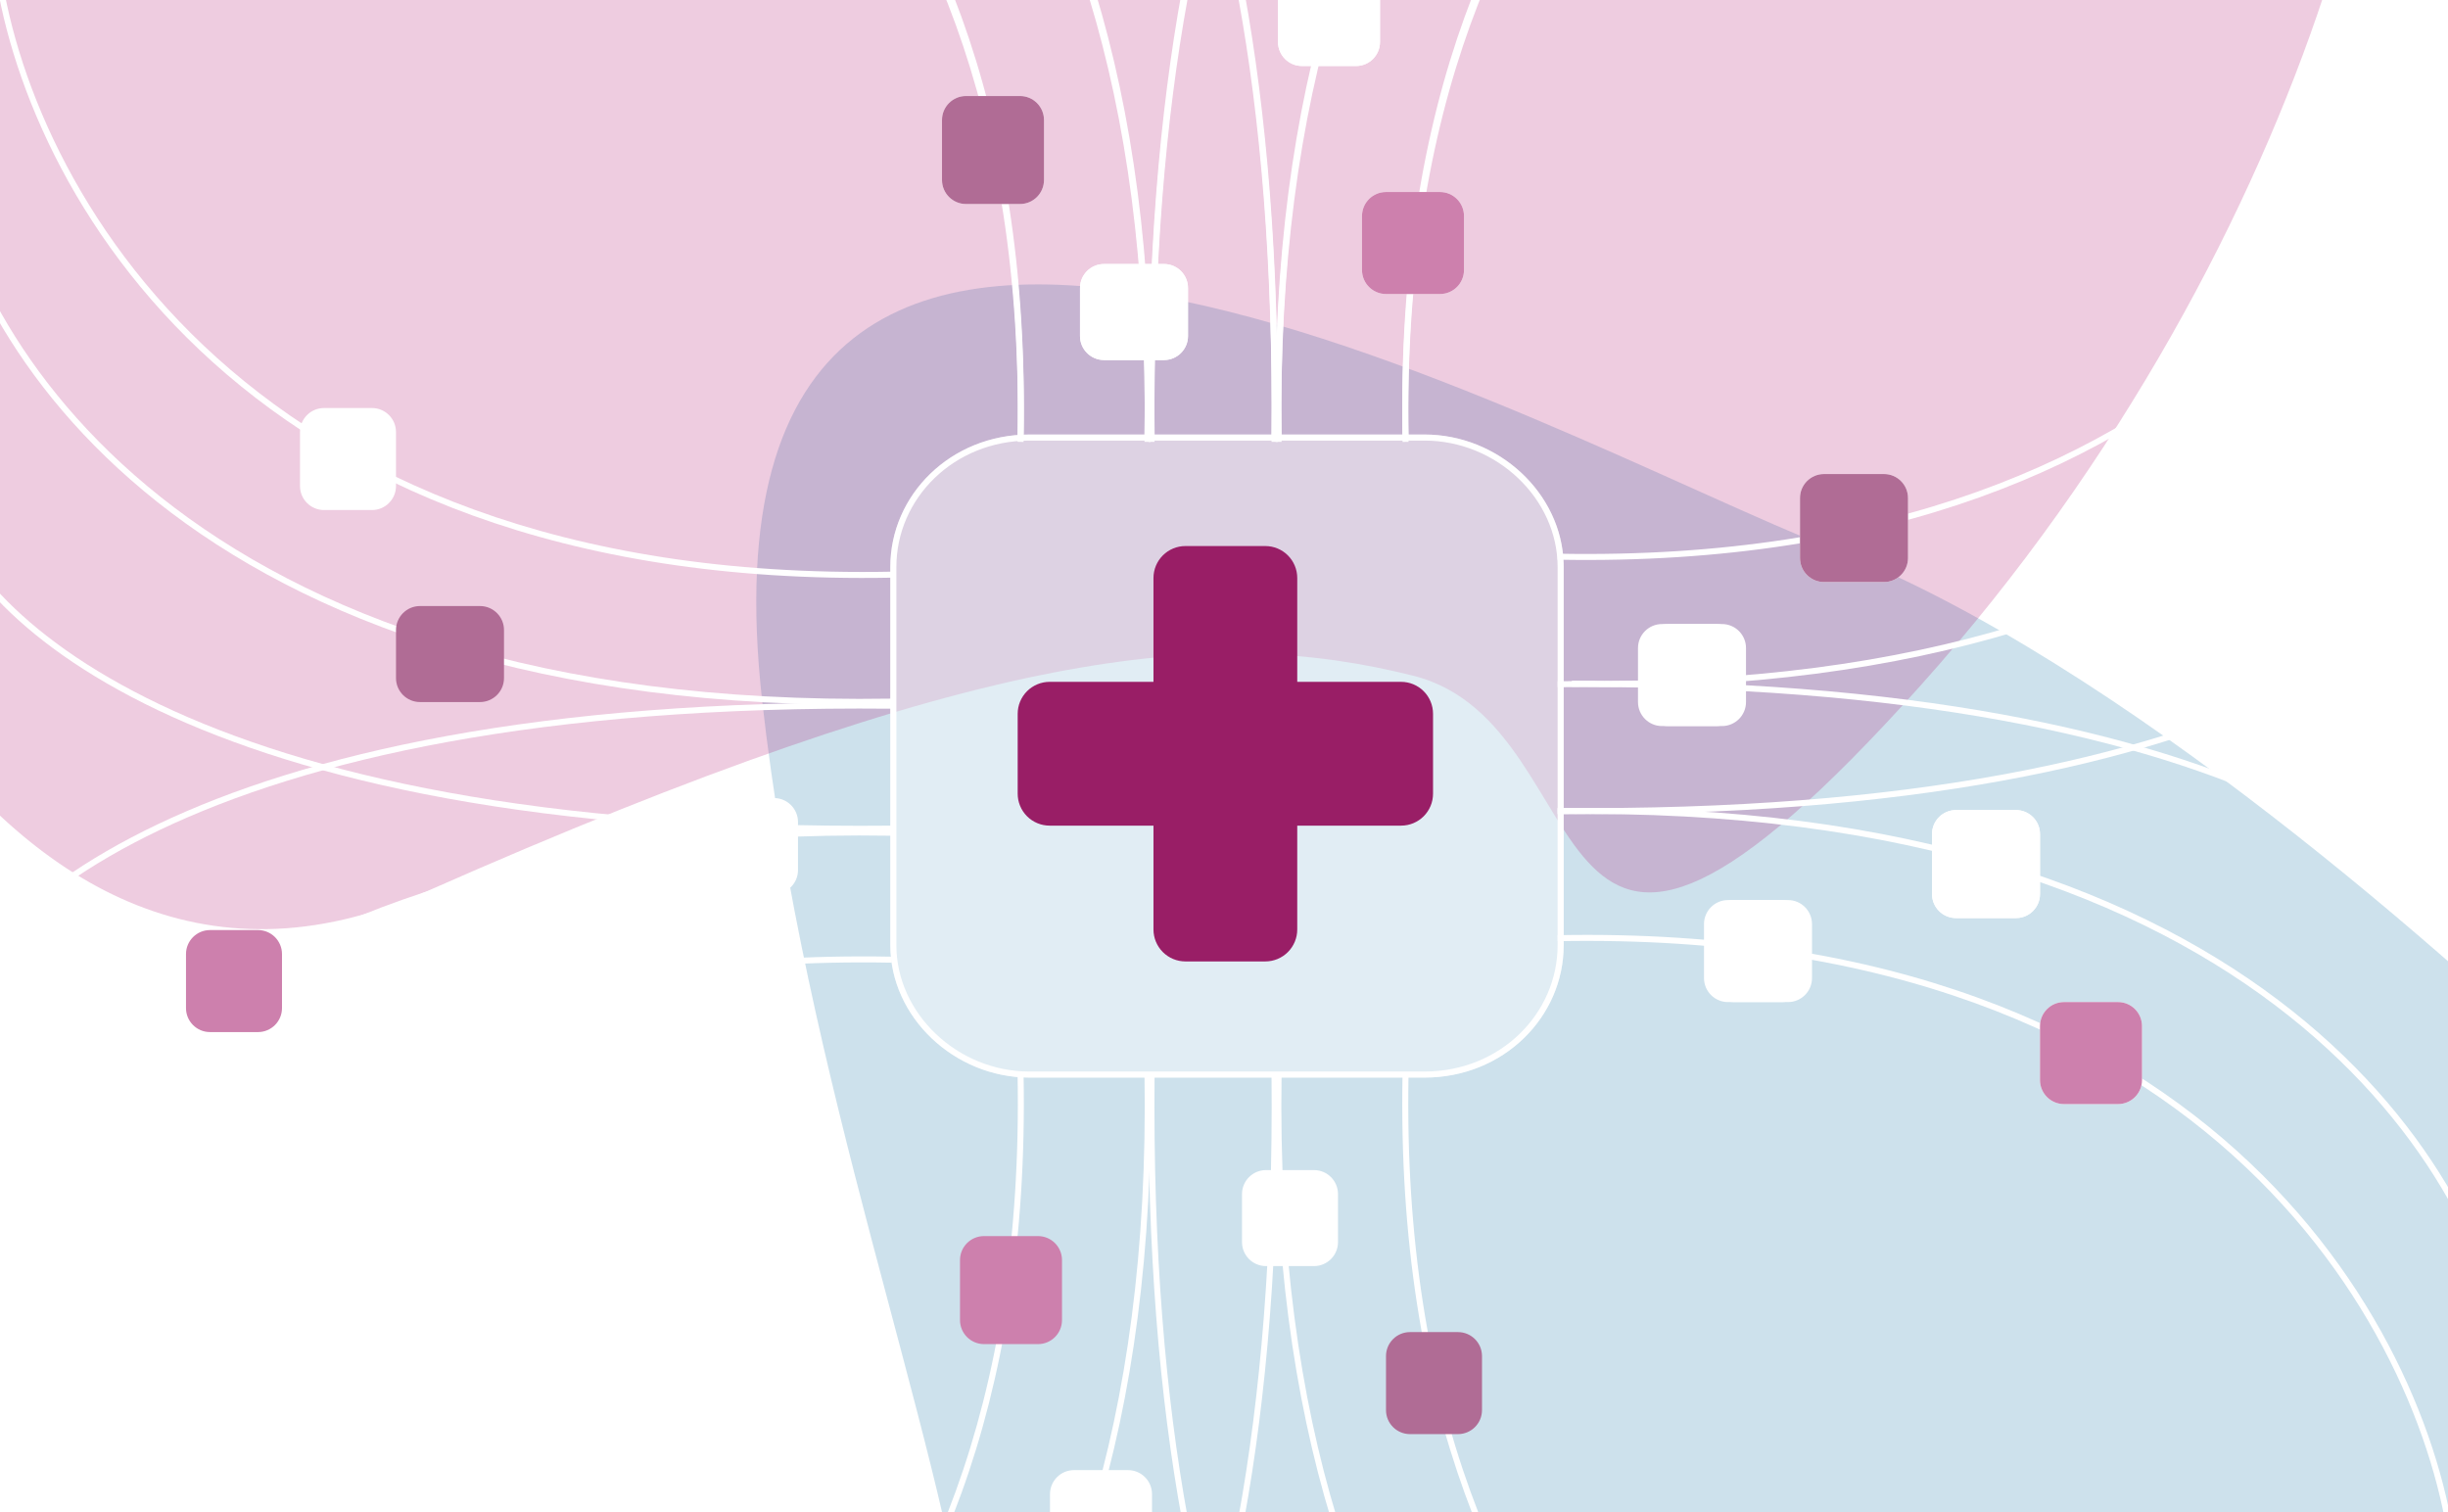 <svg width="408" height="252" viewBox="0 0 408 252" fill="none" xmlns="http://www.w3.org/2000/svg">
<g clip-path="url(#clip0_6835_2905)">
<rect width="408" height="252" fill="white"/>
<g clip-path="url(#clip1_6835_2905)">
<rect width="1480" height="1492" transform="translate(-826 -902)" fill="white"/>
<g filter="url(#filter0_f_6835_2905)">
<path d="M381.454 394.323L288.719 432.728C222.204 464.812 66.629 523.612 -23.554 502.139C-136.283 475.298 -136.907 398.453 -154.785 289.15C-172.664 179.847 -38.543 286.526 89.631 317.785C217.805 349.045 141.188 244.072 127.015 116.662C112.842 -10.748 257.939 73.024 305.703 91.601C353.467 110.179 409.786 160.692 432.884 183.026C450.894 200.44 411.601 323.519 388.086 387.452C386.935 390.579 384.533 393.048 381.454 394.323Z" fill="#066CA0" fill-opacity="0.2"/>
</g>
<g filter="url(#filter1_f_6835_2905)">
<path d="M70.916 148.634C-3.375 181.465 -43.864 76.299 -54.822 19.612C-14.311 -208.195 230.048 -196.353 242.969 -199.815C255.889 -203.277 376.068 -99.307 392.394 -77.139C408.719 -54.972 386.789 39.762 320.174 114.158C253.558 188.553 268.915 120.968 235.516 112.607C202.118 104.247 163.779 107.596 70.916 148.634Z" fill="#AD0365" fill-opacity="0.2"/>
</g>
<g filter="url(#filter2_f_6835_2905)">
<path d="M-363.216 273.389C-433.095 297.694 -470.82 126.542 -480.947 37.927C-511.329 -197.534 -133.452 -309.568 -2.429 -440.591C128.594 -571.614 240.628 -273.489 198.853 -239.309C157.077 -205.129 8.964 -163.354 -11.923 -112.084C-32.811 -60.814 -42.306 130.973 -91.676 168.95C-141.047 206.928 -275.868 243.007 -363.216 273.389Z" fill="#006C7D" fill-opacity="0.2"/>
</g>
</g>
<path d="M148.387 157.521V94.479C148.387 82.501 158.418 72.414 171.584 72.414H237.416C249.955 72.414 260.613 82.501 260.613 94.479V157.521C260.613 169.499 250.582 179.586 237.416 179.586H171.584C159.045 179.586 148.387 169.499 148.387 157.521Z" fill="white" fill-opacity="0.4"/>
<path d="M237.416 73.425V72.415H171.584V73.425H237.416ZM259.603 94.479V157.521C259.602 168.909 250.055 178.575 237.416 178.575H171.584C159.554 178.575 149.398 168.892 149.397 157.521V94.479C149.397 83.091 158.945 73.426 171.584 73.425V72.415C158.418 72.415 148.387 82.501 148.387 94.479V157.521C148.387 169.499 159.045 179.585 171.584 179.586H237.416C250.582 179.585 260.613 169.499 260.613 157.521V94.479L260.605 93.919C260.28 82.188 249.759 72.415 237.416 72.415V73.425C249.447 73.426 259.603 83.108 259.603 94.479Z" fill="white"/>
<path d="M132.665 -42.718C154.54 -19.587 171.654 17.009 170.594 72.647L169.594 72.628C170.649 17.22 153.612 -19.113 131.939 -42.031C110.253 -64.962 83.895 -74.497 66.27 -76.249L66.319 -76.746L66.368 -77.243C84.216 -75.469 110.803 -65.836 132.665 -42.718Z" fill="white"/>
<path d="M98.812 -86.496C130.726 -82.717 193.638 -45.492 191.749 72.645L190.75 72.63C192.632 -45.083 130.016 -81.795 98.694 -85.504L98.753 -86L98.812 -86.496Z" fill="white"/>
<path d="M192.66 -49.714C204.347 -25.173 213.484 13.632 212.918 72.643L211.919 72.633C212.485 13.719 203.358 -24.923 191.756 -49.284C180.146 -73.663 166.09 -83.681 156.824 -85.51L157.017 -86.49C166.721 -84.575 180.981 -74.237 192.66 -49.714Z" fill="white"/>
<path d="M271.684 -42.716C249.81 -19.585 232.696 17.011 233.756 72.649L234.756 72.63C233.7 17.222 250.737 -19.111 272.411 -42.029C294.096 -64.96 320.454 -74.496 338.08 -76.247L338.031 -76.744L337.981 -77.242C320.134 -75.468 293.547 -65.834 271.684 -42.716Z" fill="white"/>
<path d="M305.538 -86.494C273.624 -82.716 210.711 -45.49 212.6 72.647L213.599 72.632C211.717 -45.081 274.334 -81.794 305.656 -85.502L305.596 -85.998L305.538 -86.494Z" fill="white"/>
<path d="M211.69 -49.712C200.003 -25.172 190.865 13.633 191.431 72.644L192.43 72.635C191.865 13.721 200.991 -24.921 212.593 -49.282C224.204 -73.661 238.259 -83.679 247.526 -85.508L247.333 -86.489C237.629 -84.574 223.369 -74.235 211.69 -49.712Z" fill="white"/>
<path d="M170 16C172.209 16 174 17.791 174 20L174 30C174 32.209 172.209 34 170 34L161 34C158.791 34 157 32.209 157 30L157 20C157 17.791 158.791 16 161 16L170 16Z" fill="white"/>
<path d="M240 32C242.209 32 244 33.791 244 36L244 45C244 47.209 242.209 49 240 49L231 49C228.791 49 227 47.209 227 45L227 36C227 33.791 228.791 32 231 32L240 32Z" fill="white"/>
<path d="M226 -7C228.209 -7 230 -5.209 230 -3L230 7C230 9.209 228.209 11 226 11L217 11C214.791 11 213 9.209 213 7L213 -3C213 -5.209 214.791 -7 217 -7L226 -7Z" fill="white"/>
<path d="M194 44C196.209 44 198 45.791 198 48L198 56C198 58.209 196.209 60 194 60L184 60C181.791 60 180 58.209 180 56L180 48C180 45.791 181.791 44 184 44L194 44Z" fill="white"/>
<path d="M132.665 -41.718C154.54 -18.587 171.654 18.009 170.594 73.647L169.594 73.628C170.649 18.22 153.612 -18.113 131.939 -41.031C110.253 -63.962 83.895 -73.497 66.27 -75.249L66.319 -75.746L66.368 -76.243C84.216 -74.469 110.803 -64.836 132.665 -41.718Z" fill="white"/>
<path d="M98.812 -85.496C130.726 -81.717 193.638 -44.492 191.749 73.645L190.75 73.63C192.632 -44.083 130.016 -80.795 98.694 -84.504L98.753 -85L98.812 -85.496Z" fill="white"/>
<path d="M192.66 -48.714C204.347 -24.173 213.484 14.632 212.918 73.643L211.919 73.633C212.485 14.719 203.358 -23.923 191.756 -48.284C180.146 -72.663 166.09 -82.681 156.824 -84.51L157.017 -85.49C166.721 -83.575 180.981 -73.237 192.66 -48.714Z" fill="white"/>
<path d="M271.684 -41.716C249.81 -18.585 232.696 18.011 233.756 73.649L234.756 73.63C233.7 18.222 250.737 -18.111 272.411 -41.029C294.096 -63.96 320.454 -73.495 338.08 -75.247L338.031 -75.744L337.981 -76.241C320.134 -74.468 293.547 -64.834 271.684 -41.716Z" fill="white"/>
<path d="M305.538 -85.494C273.624 -81.715 210.711 -44.49 212.6 73.647L213.599 73.632C211.717 -44.081 274.334 -80.793 305.656 -84.502L305.596 -84.998L305.538 -85.494Z" fill="white"/>
<path d="M211.69 -48.712C200.003 -24.172 190.865 14.634 191.431 73.644L192.43 73.635C191.865 14.721 200.991 -23.921 212.593 -48.282C224.204 -72.661 238.259 -82.679 247.526 -84.508L247.333 -85.488C237.629 -83.573 223.369 -73.235 211.69 -48.712Z" fill="white"/>
<path d="M170 16C172.209 16 174 17.791 174 20L174 30C174 32.209 172.209 34 170 34L161 34C158.791 34 157 32.209 157 30L157 20C157 17.791 158.791 16 161 16L170 16Z" fill="#B06C95"/>
<path d="M240 32C242.209 32 244 33.791 244 36L244 45C244 47.209 242.209 49 240 49L231 49C228.791 49 227 47.209 227 45L227 36C227 33.791 228.791 32 231 32L240 32Z" fill="#CD80AD"/>
<path d="M226 -7C228.209 -7 230 -5.209 230 -3L230 7C230 9.209 228.209 11 226 11L217 11C214.791 11 213 9.209 213 7L213 -3C213 -5.209 214.791 -7 217 -7L226 -7Z" fill="white"/>
<path d="M194 44C196.209 44 198 45.791 198 48L198 56C198 58.209 196.209 60 194 60L184 60C181.791 60 180 58.209 180 56L180 48C180 45.791 181.791 44 184 44L194 44Z" fill="white"/>
<path d="M411.855 -10.95C408.306 24.765 370.928 95.395 259.604 93.275L259.624 92.275C370.393 94.385 407.36 24.181 410.861 -11.049L411.358 -11L411.855 -10.95Z" fill="white"/>
<path d="M421.107 21.494C417.329 53.408 380.103 116.32 261.966 114.432L261.981 113.433C379.694 115.314 416.407 52.698 420.115 21.376L420.611 21.436L421.107 21.494Z" fill="white"/>
<path d="M381.964 115.386C357.423 127.073 318.618 136.211 259.607 135.645L259.617 134.646C318.531 135.211 357.173 126.085 381.534 114.483C405.913 102.873 415.931 88.817 417.76 79.55L418.74 79.744C416.825 89.448 406.487 103.707 381.964 115.386Z" fill="white"/>
<path d="M374.967 193.779C351.836 171.904 315.24 154.79 259.602 155.85L259.621 156.85C315.029 155.795 351.362 172.832 374.28 194.505C397.211 216.191 406.746 242.549 408.498 260.174L408.995 260.126L409.492 260.076C407.719 242.228 398.085 215.642 374.967 193.779Z" fill="white"/>
<path d="M418.746 227.631C414.967 195.717 377.742 132.805 259.604 134.694L259.62 135.693C377.333 133.811 414.045 196.427 417.754 227.749L418.25 227.69L418.746 227.631Z" fill="white"/>
<path d="M381.964 133.784C357.423 122.097 318.618 112.959 259.607 113.525L259.617 114.524C318.531 113.959 357.173 123.086 381.534 134.688C405.913 146.298 415.931 160.353 417.76 169.62L418.74 169.427C416.825 159.723 406.487 145.463 381.964 133.784Z" fill="white"/>
<path d="M376 94C376 96.209 374.209 98 372 98L363 98C360.791 98 359 96.209 359 94L359 86C359 83.791 360.791 82 363 82L372 82C374.209 82 376 83.791 376 86L376 94Z" fill="white"/>
<path d="M318 93C318 95.209 316.209 97 314 97L304 97C301.791 97 300 95.209 300 93L300 83C300 80.791 301.791 79 304 79L314 79C316.209 79 318 80.791 318 83L318 93Z" fill="white"/>
<path d="M357 180C357 182.209 355.209 184 353 184L344 184C341.791 184 340 182.209 340 180L340 171C340 168.791 341.791 167 344 167L353 167C355.209 167 357 168.791 357 171L357 180Z" fill="white"/>
<path d="M302 163C302 165.209 300.209 167 298 167L289 167C286.791 167 285 165.209 285 163L285 154C285 151.791 286.791 150 289 150L298 150C300.209 150 302 151.791 302 154L302 163Z" fill="white"/>
<path d="M340 149C340 151.209 338.209 153 336 153L326 153C323.791 153 322 151.209 322 149L322 139C322 136.791 323.791 135 326 135L336 135C338.209 135 340 136.791 340 139L340 149Z" fill="white"/>
<path d="M291 117C291 119.209 289.209 121 287 121L278 121C275.791 121 274 119.209 274 117L274 108C274 105.791 275.791 104 278 104L287 104C289.209 104 291 105.791 291 108L291 117Z" fill="white"/>
<path d="M376 94C376 96.209 374.209 98 372 98L363 98C360.791 98 359 96.209 359 94L359 86C359 83.791 360.791 82 363 82L372 82C374.209 82 376 83.791 376 86L376 94Z" fill="white"/>
<path d="M318 93C318 95.209 316.209 97 314 97L304 97C301.791 97 300 95.209 300 93L300 83C300 80.791 301.791 79 304 79L314 79C316.209 79 318 80.791 318 83L318 93Z" fill="#B06C95"/>
<path d="M357 180C357 182.209 355.209 184 353 184L344 184C341.791 184 340 182.209 340 180L340 171C340 168.791 341.791 167 344 167L353 167C355.209 167 357 168.791 357 171L357 180Z" fill="#CD80AD"/>
<path d="M301 163C301 165.209 299.209 167 297 167L288 167C285.791 167 284 165.209 284 163L284 154C284 151.791 285.791 150 288 150L297 150C299.209 150 301 151.791 301 154L301 163Z" fill="white"/>
<path d="M340 149C340 151.209 338.209 153 336 153L326 153C323.791 153 322 151.209 322 149L322 139C322 136.791 323.791 135 326 135L336 135C338.209 135 340 136.791 340 139L340 149Z" fill="white"/>
<path d="M290 117C290 119.209 288.209 121 286 121L277 121C274.791 121 273 119.209 273 117L273 108C273 105.791 274.791 104 277 104L286 104C288.209 104 290 105.791 290 108L290 117Z" fill="white"/>
<path d="M271.684 294.356C249.81 271.226 232.696 234.629 233.756 178.991L234.756 179.011C233.7 234.419 250.737 270.752 272.411 293.67C294.096 316.6 320.454 326.136 338.08 327.888L338.031 328.385L337.981 328.882C320.134 327.108 293.547 317.475 271.684 294.356Z" fill="white"/>
<path d="M305.538 338.135C273.624 334.356 210.712 297.13 212.6 178.993L213.599 179.009C211.717 296.721 274.334 333.434 305.656 337.142L305.596 337.638L305.538 338.135Z" fill="white"/>
<path d="M211.69 301.352C200.003 276.812 190.865 238.007 191.431 178.996L192.43 179.006C191.865 237.92 200.991 276.561 212.593 300.923C224.204 325.301 238.259 335.32 247.526 337.148L247.333 338.129C237.629 336.214 223.369 325.875 211.69 301.352Z" fill="white"/>
<path d="M132.665 294.355C154.54 271.225 171.654 234.628 170.594 178.99L169.594 179.01C170.649 234.418 153.612 270.751 131.939 293.669C110.253 316.599 83.895 326.135 66.27 327.887L66.319 328.384L66.368 328.881C84.216 327.107 110.803 317.474 132.665 294.355Z" fill="white"/>
<path d="M98.812 338.134C130.726 334.355 193.638 297.129 191.749 178.992L190.75 179.008C192.632 296.72 130.016 333.433 98.694 337.141L98.753 337.637L98.812 338.134Z" fill="white"/>
<path d="M192.66 301.351C204.347 276.811 213.484 238.006 212.918 178.995L211.919 179.005C212.485 237.919 203.358 276.561 191.756 300.922C180.146 325.3 166.09 335.319 156.824 337.147L157.017 338.128C166.721 336.213 180.981 325.874 192.66 301.351Z" fill="white"/>
<path d="M235 239C232.791 239 231 237.209 231 235L231 226C231 223.791 232.791 222 235 222L243 222C245.209 222 247 223.791 247 226L247 235C247 237.209 245.209 239 243 239L235 239Z" fill="#B06C95"/>
<path d="M164 224C161.791 224 160 222.209 160 220L160 210C160 207.791 161.791 206 164 206L173 206C175.209 206 177 207.791 177 210L177 220C177 222.209 175.209 224 173 224L164 224Z" fill="#CD80AD"/>
<path d="M179 262C176.791 262 175 260.209 175 258L175 249C175 246.791 176.791 245 179 245L188 245C190.209 245 192 246.791 192 249L192 258C192 260.209 190.209 262 188 262L179 262Z" fill="white"/>
<path d="M211 211C208.791 211 207 209.209 207 207L207 199C207 196.791 208.791 195 211 195L219 195C221.209 195 223 196.791 223 199L223 207C223 209.209 221.209 211 219 211L211 211Z" fill="white"/>
<path d="M33.281 197.364C56.412 175.489 93.008 158.375 148.646 159.435L148.627 160.435C93.219 159.38 56.886 176.417 33.968 198.09C11.037 219.776 1.502 246.134 -0.25 263.759L-0.747 263.711L-1.244 263.661C0.53 245.813 10.163 219.227 33.281 197.364Z" fill="white"/>
<path d="M-10.496 231.216C-6.717 199.302 30.508 136.39 148.646 138.278L148.63 139.277C30.917 137.396 -5.795 200.012 -9.504 231.334L-10 231.274L-10.496 231.216Z" fill="white"/>
<path d="M26.286 137.369C50.827 125.682 89.632 116.544 148.643 117.11L148.633 118.109C89.719 117.544 51.077 126.671 26.716 138.273C2.337 149.883 -7.681 163.938 -9.51 173.205L-10.49 173.012C-8.575 163.308 1.763 149.048 26.286 137.369Z" fill="white"/>
<path d="M33.281 58.343C56.412 80.218 93.008 97.332 148.646 96.272L148.627 95.272C93.219 96.327 56.886 79.29 33.968 57.617C11.037 35.931 1.502 9.573 -0.25 -8.052L-0.747 -8.003L-1.244 -7.954C0.53 9.894 10.163 36.48 33.281 58.343Z" fill="white"/>
<path d="M-10.496 24.491C-6.717 56.405 30.508 119.317 148.646 117.428L148.63 116.429C30.917 118.311 -5.795 55.695 -9.504 24.373L-10 24.432L-10.496 24.491Z" fill="white"/>
<path d="M26.286 118.338C50.827 130.025 89.632 139.163 148.643 138.597L148.633 137.598C89.719 138.163 51.077 129.036 26.716 117.435C2.337 105.824 -7.681 91.769 -9.51 82.502L-10.49 82.695C-8.575 92.399 1.763 106.659 26.286 118.338Z" fill="white"/>
<path d="M31 159C31 156.791 32.791 155 35 155L43 155C45.209 155 47 156.791 47 159L47 168C47 170.209 45.209 172 43 172L35 172C32.791 172 31 170.209 31 168L31 159Z" fill="#CD80AD"/>
<path d="M89 161C89 158.791 90.791 157 93 157L103 157C105.209 157 107 158.791 107 161L107 169C107 171.209 105.209 173 103 173L93 173C90.791 173 89 171.209 89 169L89 161Z" fill="white"/>
<path d="M50 72C50 69.791 51.791 68 54 68L62 68C64.209 68 66 69.791 66 72L66 81C66 83.209 64.209 85 62 85L54 85C51.791 85 50 83.209 50 81L50 72Z" fill="white"/>
<path d="M66 105C66 102.791 67.791 101 70 101L80 101C82.209 101 84 102.791 84 105L84 113C84 115.209 82.209 117 80 117L70 117C67.791 117 66 115.209 66 113L66 105Z" fill="#B06C95"/>
<path d="M117 137C117 134.791 118.791 133 121 133L129 133C131.209 133 133 134.791 133 137L133 145C133 147.209 131.209 149 129 149L121 149C118.791 149 117 147.209 117 145L117 137Z" fill="white"/>
<path d="M238.84 118.957V132.27C238.84 133.682 238.279 135.036 237.28 136.035C236.281 137.034 234.927 137.595 233.515 137.595H216.208V154.901C216.208 156.314 215.647 157.668 214.648 158.667C213.65 159.666 212.295 160.227 210.883 160.227H197.57C196.158 160.227 194.803 159.666 193.805 158.667C192.806 157.668 192.245 156.314 192.245 154.901V137.595H174.938C173.526 137.595 172.172 137.034 171.173 136.035C170.174 135.036 169.613 133.682 169.613 132.27V118.957C169.613 117.545 170.174 116.19 171.173 115.191C172.172 114.193 173.526 113.632 174.938 113.632H192.245V96.325C192.245 94.913 192.806 93.558 193.805 92.56C194.803 91.561 196.158 91 197.57 91H210.883C212.295 91 213.65 91.561 214.648 92.56C215.647 93.558 216.208 94.913 216.208 96.325V113.632H233.515C234.927 113.632 236.281 114.193 237.28 115.191C238.279 116.19 238.84 117.545 238.84 118.957Z" fill="#991E66"/>
</g>
<defs>
<filter id="filter0_f_6835_2905" x="-356.396" y="-152.605" width="993.863" height="859.351" filterUnits="userSpaceOnUse" color-interpolation-filters="sRGB">
<feFlood flood-opacity="0" result="BackgroundImageFix"/>
<feBlend mode="normal" in="SourceGraphic" in2="BackgroundImageFix" result="shape"/>
<feGaussianBlur stdDeviation="100" result="effect1_foregroundBlur_6835_2905"/>
</filter>
<filter id="filter1_f_6835_2905" x="-254.822" y="-399.9" width="852.381" height="754.751" filterUnits="userSpaceOnUse" color-interpolation-filters="sRGB">
<feFlood flood-opacity="0" result="BackgroundImageFix"/>
<feBlend mode="normal" in="SourceGraphic" in2="BackgroundImageFix" result="shape"/>
<feGaussianBlur stdDeviation="100" result="effect1_foregroundBlur_6835_2905"/>
</filter>
<filter id="filter2_f_6835_2905" x="-682.678" y="-673.675" width="1090.41" height="1149.4" filterUnits="userSpaceOnUse" color-interpolation-filters="sRGB">
<feFlood flood-opacity="0" result="BackgroundImageFix"/>
<feBlend mode="normal" in="SourceGraphic" in2="BackgroundImageFix" result="shape"/>
<feGaussianBlur stdDeviation="100" result="effect1_foregroundBlur_6835_2905"/>
</filter>
<clipPath id="clip0_6835_2905">
<rect width="408" height="252" fill="white"/>
</clipPath>
<clipPath id="clip1_6835_2905">
<rect width="1480" height="1492" fill="white" transform="translate(-826 -902)"/>
</clipPath>
</defs>
</svg>
